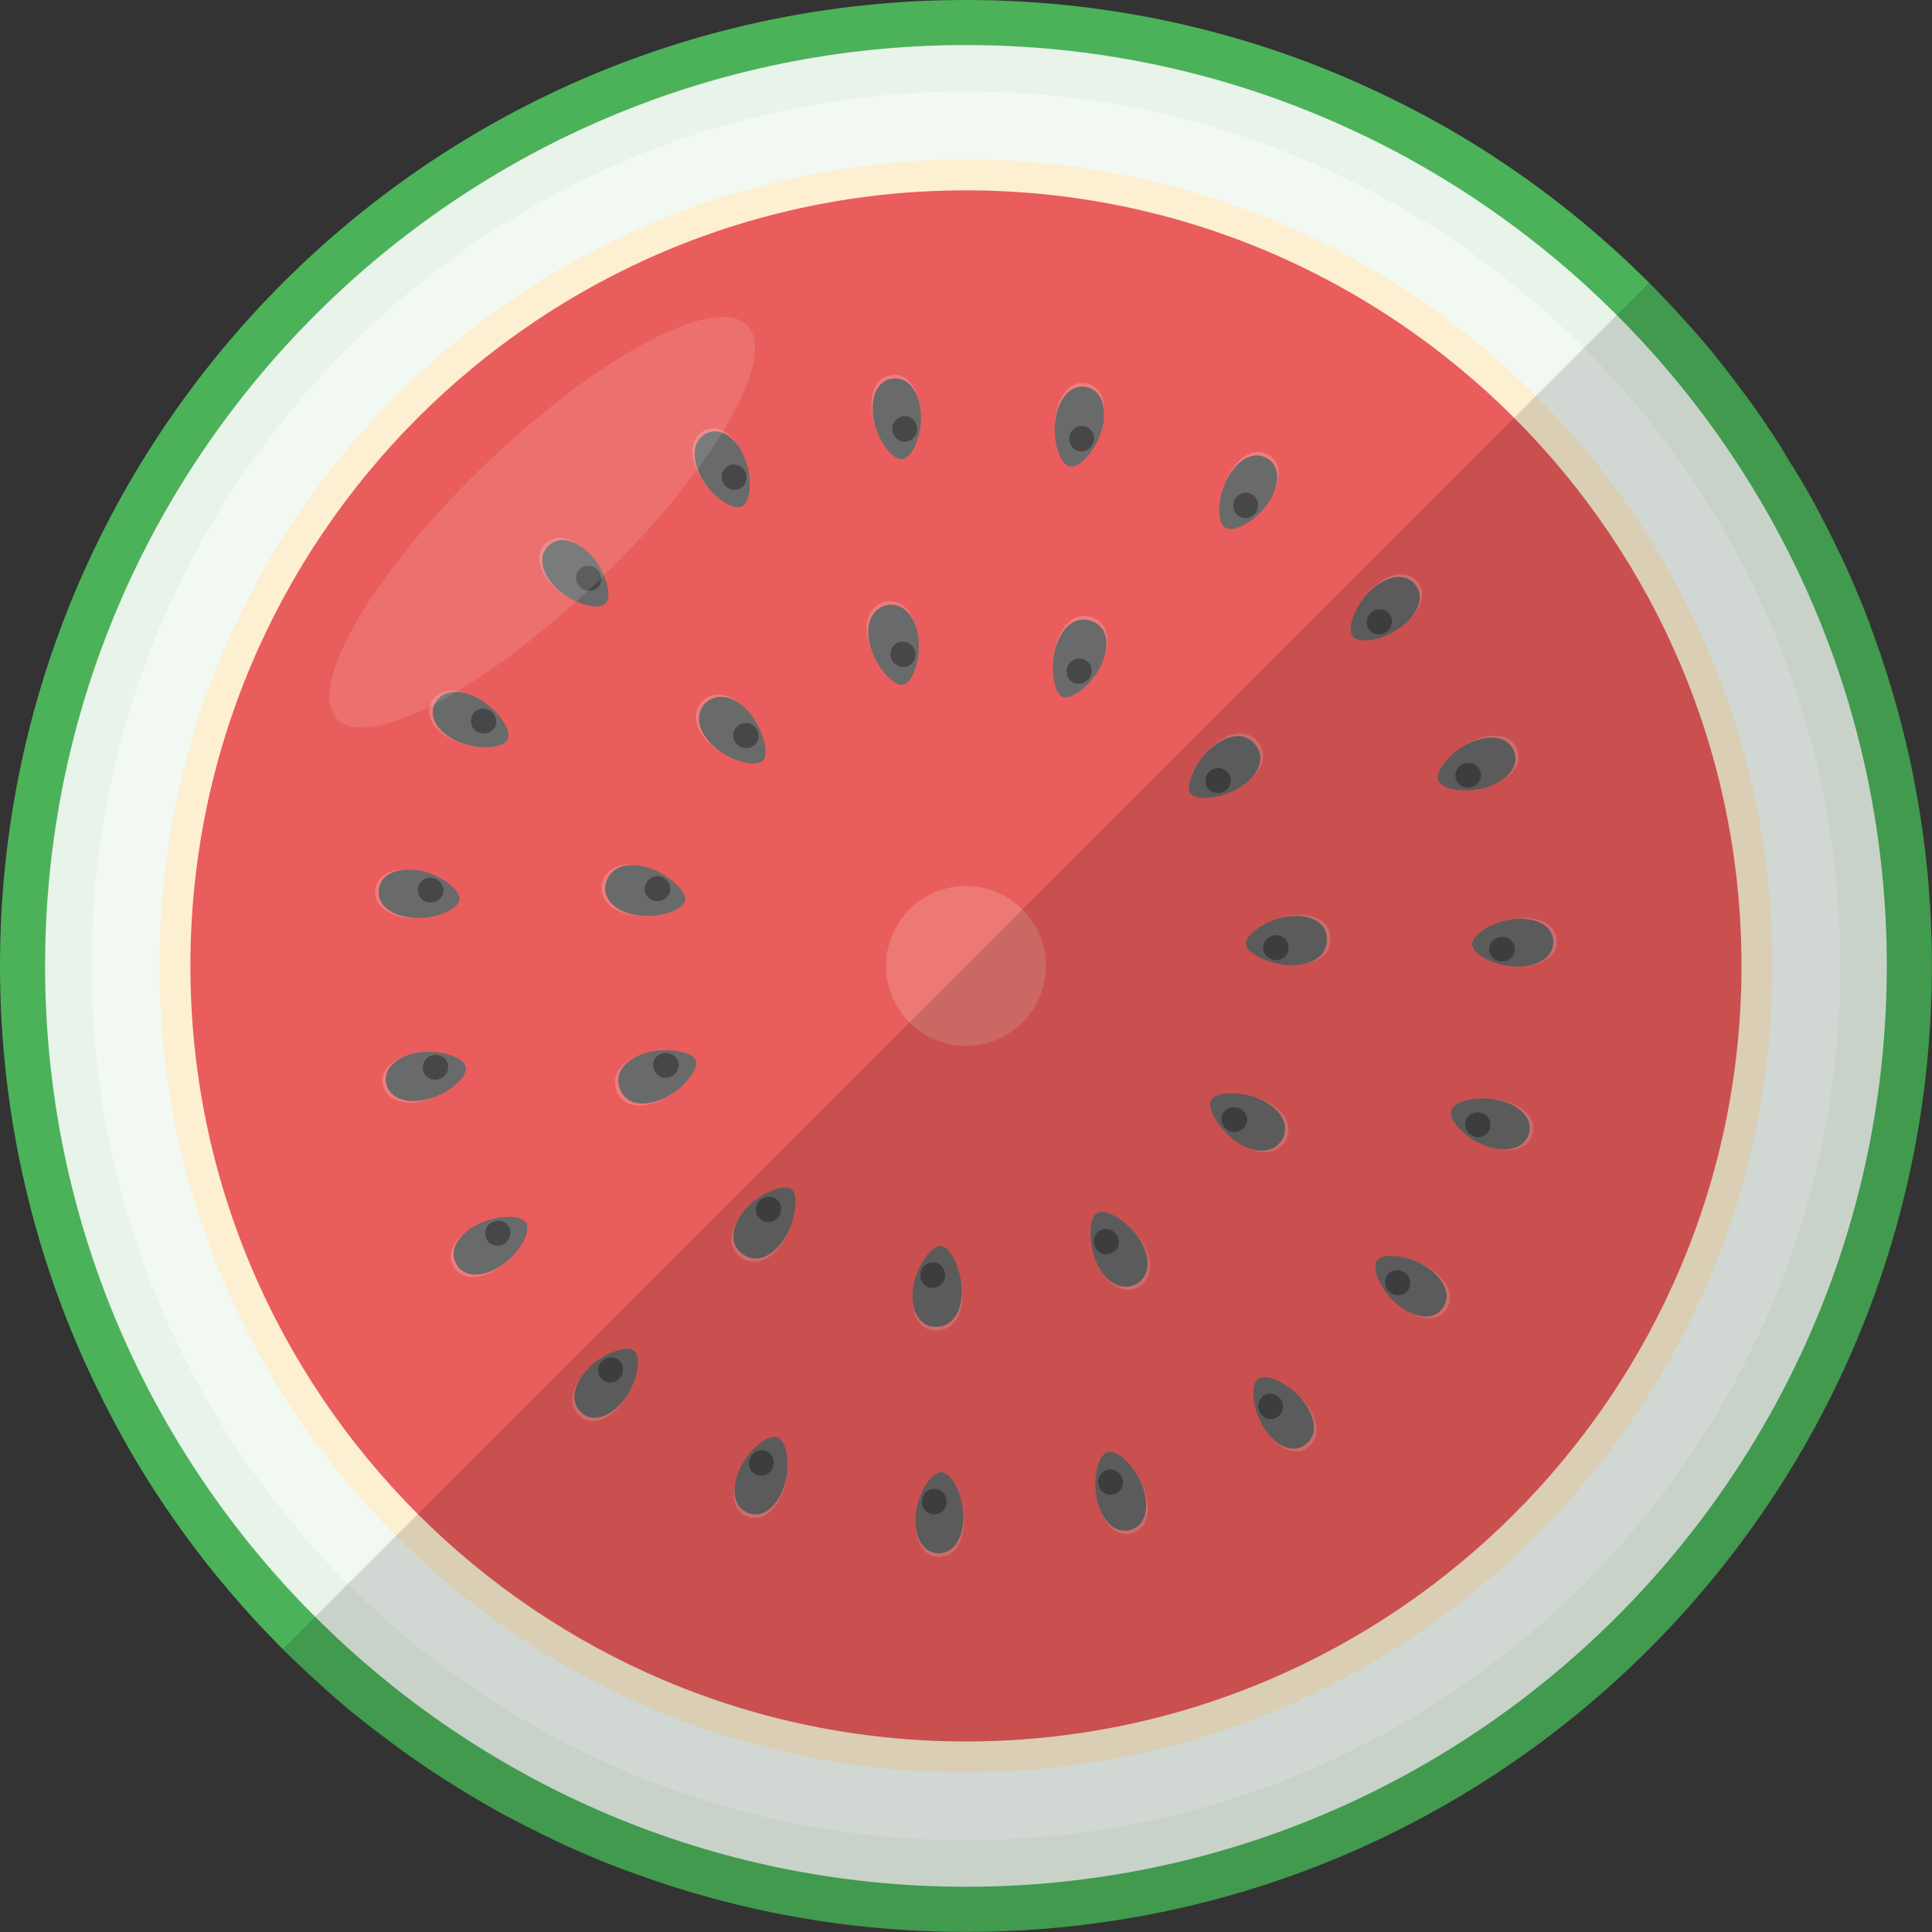 <?xml version="1.0" encoding="iso-8859-1"?>

<!DOCTYPE svg PUBLIC "-//W3C//DTD SVG 1.1//EN" "http://www.w3.org/Graphics/SVG/1.1/DTD/svg11.dtd">

<svg height="800px" width="800px" version="1.1" id="_x35_" xmlns="http://www.w3.org/2000/svg" xmlns:xlink="http://www.w3.org/1999/xlink" 
	 viewBox="0 0 512 512"  xml:space="preserve">
<rect x="0" y="0" width="512" height="512" fill="#333333" stroke="none"/>
<g>
	<path style="fill:#FBE5E8;" d="M360.599,211.271c0,0.222,0.017,0.44,0.017,0.661c0-0.353-0.007-0.704-0.007-1.058
		C360.609,211.008,360.599,211.138,360.599,211.271z"/>
	<g>
		<g>
			<path style="fill:#4BB25A;" d="M511.973,255.987c0,141.419-114.567,255.987-255.987,255.987c-30.93,0-60.553-5.465-88.022-15.543
				c-3.924-1.386-7.848-2.925-11.618-4.54c-3.847-1.615-7.617-3.308-11.31-5.156c-0.077,0-0.077,0-0.077,0
				c-3.77-1.845-7.387-3.693-11.003-5.617c-7.078-3.847-14.003-8.077-20.697-12.541c-0.154-0.154-0.308-0.231-0.385-0.308
				c-0.077,0-0.077,0-0.077,0c-3.385-2.309-6.771-4.692-10.002-7.155c-3.308-2.463-6.54-5.002-9.695-7.54
				c-3.155-2.617-6.232-5.31-9.233-8.079c-3.077-2.769-6.001-5.54-8.925-8.464c-11.695-11.695-22.313-24.544-31.547-38.317
				c-6.617-9.772-12.465-20.081-17.62-30.7C9.233,334.159,0,296.148,0,255.987C0,114.566,114.566,0,255.986,0
				c40.164,0,78.173,9.233,112.028,25.774c8.926,4.309,17.62,9.157,26.007,14.541c0.077,0,0.154,0.079,0.231,0.154
				c15.465,9.926,29.854,21.544,42.78,34.47c2.924,2.925,5.694,5.85,8.464,8.927c2.77,3.002,5.463,6.079,8.079,9.233
				c2.539,3.154,5.078,6.387,7.541,9.695c2.462,3.231,4.847,6.618,7.156,10.003c0,0,0,0,0,0.077
				c1.154,1.616,2.231,3.231,3.231,4.847c0.077,0.077,0.154,0.154,0.154,0.231c0.7,1.108,1.317,2.273,2.003,3.389
				c2.623,4.127,5.134,8.312,7.46,12.616c1.924,3.616,3.77,7.232,5.617,11.002c0,0,0,0,0,0.077c1.847,3.693,3.54,7.463,5.156,11.31
				c1.616,3.77,3.154,7.694,4.539,11.618C506.51,195.432,511.973,225.056,511.973,255.987z"/>
			<path style="fill:#4BB25A;" d="M255.986,499.688c-134.383,0-243.711-109.329-243.711-243.713
				c0-134.383,109.329-243.711,243.711-243.711s243.712,109.329,243.712,243.711C499.698,390.359,390.369,499.688,255.986,499.688z"
				/>
			<path style="fill:#E8F3E9;" d="M255.985,500.011c-134.562,0-244.035-109.475-244.035-244.037S121.423,11.939,255.985,11.939
				s244.037,109.473,244.037,244.035S390.547,500.011,255.985,500.011z"/>
			<path style="fill:#F2F9F3;" d="M255.984,487.709c-127.777,0-231.732-103.955-231.732-231.734S128.207,24.241,255.984,24.241
				c127.779,0,231.736,103.955,231.736,231.734S383.764,487.709,255.984,487.709z"/>
			<path style="fill:#FDEFD1;" d="M255.985,469.706c-117.85,0-213.73-95.88-213.73-213.732c0-117.85,95.88-213.73,213.73-213.73
				c117.852,0,213.732,95.88,213.732,213.73C469.717,373.826,373.837,469.706,255.985,469.706z"/>
			<path style="fill:#E95D5C;" d="M255.985,461.505c-113.329,0-205.529-92.201-205.529-205.531S142.656,50.445,255.985,50.445
				s205.531,92.2,205.531,205.529S369.314,461.505,255.985,461.505z"/>
			<g>
				<path style="fill:#E95D5C;" d="M255.451,401.555c-80.542,0-146.07-65.527-146.07-146.072c0-80.542,65.527-146.07,146.07-146.07
					c80.544,0,146.072,65.528,146.072,146.07C401.523,336.028,335.996,401.555,255.451,401.555z"/>
				<g>
					<g>
						<g>
							<path style="opacity:0.2;fill:#FFFFFF;" d="M249.599,391.002c-2.85-0.103-6.31,5.797-6.838,11.279
								c-0.501,5.429,1.542,10.133,5.916,10.334c4.377,0.116,6.809-4.273,6.774-9.751
								C255.394,397.384,252.452,391.071,249.599,391.002z"/>
							<path style="fill:#696A6A;" d="M249.496,390.173c-2.832-0.117-6.277,5.755-6.807,11.199
								c-0.504,5.396,1.524,10.06,5.87,10.275c4.35,0.115,6.772-4.245,6.743-9.688C255.25,396.514,252.332,390.24,249.496,390.173z"
								/>
							<path style="fill:#484747;" d="M250.885,398.061c-0.051,1.855-1.604,3.369-3.463,3.269c-1.857-0.142-3.24-1.766-3.088-3.628
								c0.152-1.862,1.699-3.263,3.456-3.127C249.549,394.67,250.938,396.182,250.885,398.061z"/>
						</g>
						<path style="opacity:0;fill:#FFFFFF;" d="M213.139,389.929c1.9,0.589,3.003,2.626,2.433,4.647
							c-0.564,1.999-2.685,3.193-4.708,2.565c-2.007-0.679-3.074-2.829-2.385-4.8C209.167,390.369,211.254,389.289,213.139,389.929z
							"/>
					</g>
					<g>
						<g>
							<path style="opacity:0.2;fill:#FFFFFF;" d="M205.943,381.755c-1.345-0.546-3.306,0.401-5.221,1.996
								c-1.908,1.597-3.813,3.948-4.929,6.45c-2.252,4.981-1.871,10.121,2.228,11.683c4.058,1.663,7.853-1.869,9.593-7.034
								C209.343,389.647,208.571,382.86,205.943,381.755z"/>
							<path style="fill:#696A6A;" d="M206.118,380.934c-2.656-0.985-7.827,3.438-10.095,8.381
								c-2.24,4.941-1.871,10.061,2.202,11.612c4.034,1.652,7.804-1.841,9.54-6.978C209.487,388.788,208.73,382.031,206.118,380.934
								z"/>
							<path style="fill:#484747;" d="M204.845,388.874c-0.657,1.748-2.595,2.611-4.327,1.927c-1.744-0.657-2.503-2.685-1.75-4.397
								c0.751-1.708,2.653-2.486,4.302-1.868C204.708,385.182,205.502,387.126,204.845,388.874z"/>
						</g>
						<path style="opacity:0;fill:#FFFFFF;" d="M171.823,368.848c1.624,1.153,1.973,3.481,0.783,5.196
							c-1.191,1.715-3.555,2.111-5.28,0.883c-1.712-1.246-1.98-3.682-0.699-5.308C167.929,367.964,170.212,367.677,171.823,368.848z
							"/>
					</g>
					<g>
						<g>
							<path style="opacity:0.2;fill:#FFFFFF;" d="M167.659,358.784c-1.097-0.953-3.225-0.733-5.586,0.19
								c-2.348,0.92-4.886,2.499-6.759,4.513c-1.863,2.005-3.137,4.23-3.514,6.331c-0.355,2.069,0.194,4.017,1.836,5.439
								c3.3,2.879,8.046,0.759,11.358-3.546c1.683-2.162,2.866-4.956,3.384-7.402C168.877,361.875,168.74,359.757,167.659,358.784z"
								/>
							<path style="fill:#696A6A;" d="M168.09,358.065c-1.091-0.947-3.207-0.73-5.555,0.186c-2.325,0.901-4.857,2.476-6.717,4.473
								c-1.855,1.993-3.117,4.195-3.501,6.291c-0.354,2.056,0.191,3.991,1.823,5.403c3.271,2.873,7.997,0.762,11.29-3.509
								c1.674-2.146,2.852-4.921,3.367-7.35C169.293,361.144,169.167,359.029,168.09,358.065z"/>
							<path style="fill:#484747;" d="M164.303,365.173c-1.189,1.441-3.295,1.62-4.702,0.4c-1.405-1.223-1.531-3.315-0.249-4.708
								c1.248-1.356,3.365-1.548,4.694-0.391C165.378,361.628,165.492,363.733,164.303,365.173z"/>
						</g>
						<path style="opacity:0;fill:#FFFFFF;" d="M139.535,335.523c1.155,1.622,0.729,3.943-0.951,5.184
							c-1.68,1.24-4.038,0.848-5.265-0.878c-1.259-1.704-0.698-4.117,1.034-5.24C136.123,333.44,138.347,333.923,139.535,335.523z"
							/>
					</g>
					<g>
						<g>
							<path style="opacity:0.2;fill:#FFFFFF;" d="M138.819,324.67c-1.411-2.477-8.4-2.05-13.206,0.472
								c-4.874,2.586-7.568,6.802-5.38,10.598c2.246,3.761,7.361,3.322,11.899,0.305
								C136.708,332.977,140.254,327.132,138.819,324.67z"/>
							<path style="fill:#696A6A;" d="M139.461,324.127c-1.408-2.458-8.343-2.048-13.122,0.453
								c-4.844,2.564-7.535,6.756-5.356,10.526c2.22,3.745,7.313,3.308,11.823,0.317
								C137.358,332.379,140.875,326.582,139.461,324.127z"/>
							<path style="fill:#484747;" d="M133.585,329.633c-1.612,0.993-3.639,0.47-4.573-1.142c-0.929-1.614-0.352-3.647,1.289-4.539
								c1.641-0.893,3.685-0.379,4.564,1.147C135.747,326.623,135.153,328.666,133.585,329.633z"/>
						</g>
						<path style="opacity:0;fill:#FFFFFF;" d="M119.781,293.568c0.545,1.915-0.63,3.974-2.622,4.601
							c-1.992,0.626-4.078-0.517-4.658-2.555c-0.587-2.035,0.6-4.099,2.651-4.608C117.154,290.509,119.228,291.656,119.781,293.568z
							"/>
					</g>
					<g>
						<g>
							<path style="opacity:0.2;fill:#FFFFFF;" d="M122.613,283.087c-0.527-2.799-7.178-4.695-12.603-3.872
								c-5.406,0.844-9.391,3.96-8.578,8.268c0.982,4.273,5.844,5.554,11.147,4.175
								C117.876,290.255,123.261,285.861,122.613,283.087z"/>
							<path style="fill:#696A6A;" d="M123.392,282.786c-0.509-2.785-7.13-4.674-12.518-3.862c-5.376,0.833-9.324,3.923-8.533,8.208
								c0.977,4.247,5.808,5.525,11.078,4.16C118.684,289.903,124.036,285.542,123.392,282.786z"/>
							<path style="fill:#484747;" d="M116.093,286.059c-1.799,0.403-3.699-0.721-3.991-2.562c-0.328-1.833,0.899-3.569,2.742-3.876
								c1.842-0.307,3.588,0.848,3.898,2.581C119.013,283.943,117.94,285.647,116.093,286.059z"/>
						</g>
						<path style="opacity:0;fill:#FFFFFF;" d="M114.753,247.458c-0.13,1.987-1.804,3.56-3.91,3.504
							c-2.069-0.054-3.777-1.817-3.64-3.93c0.16-2.112,1.978-3.677,4.058-3.496C113.341,243.716,114.906,245.472,114.753,247.458z"
							/>
					</g>
					<g>
						<g>
							<path style="opacity:0.2;fill:#FFFFFF;" d="M120.893,238.461c0.193-1.439-1.197-3.103-3.232-4.567
								c-2.016-1.454-4.765-2.718-7.465-3.18c-5.391-0.952-10.264,0.692-10.767,5.047c-0.611,4.342,3.75,7.144,9.186,7.556
								C114.082,243.709,120.469,241.282,120.893,238.461z"/>
							<path style="fill:#696A6A;" d="M121.731,238.428c0.195-1.43-1.197-3.087-3.204-4.541c-2.003-1.447-4.733-2.706-7.416-3.168
								c-5.349-0.95-10.206,0.677-10.704,5.006c-0.606,4.316,3.71,7.103,9.118,7.518
								C114.95,243.636,121.311,241.231,121.731,238.428z"/>
							<path style="fill:#484747;" d="M113.722,239.158c-1.857-0.204-3.171-1.868-2.936-3.716c0.208-1.852,1.969-3.091,3.822-2.784
								c1.833,0.304,3.073,1.957,2.88,3.708C117.266,238.113,115.578,239.362,113.722,239.158z"/>
						</g>
						<path style="opacity:0;fill:#FFFFFF;" d="M124.989,202.23c-0.73,1.852-2.91,2.758-4.865,2.026
							c-1.955-0.732-2.91-2.923-2.132-4.893c0.743-1.985,3.068-2.83,4.956-1.988C124.874,198.233,125.684,200.363,124.989,202.23z"
							/>
					</g>
					<g>
						<g>
							<path style="opacity:0.2;fill:#FFFFFF;" d="M133.698,195.721c1.312-2.53-2.846-8.159-7.585-10.822
								c-4.823-2.682-9.814-2.641-11.818,1.256c-1.924,3.937,1.219,7.986,6.223,10.149
								C125.581,198.471,132.423,198.269,133.698,195.721z"/>
							<path style="fill:#696A6A;" d="M134.503,195.964c1.304-2.514-2.826-8.114-7.524-10.761
								c-4.788-2.669-9.759-2.639-11.745,1.237c-1.926,3.906,1.205,7.938,6.172,10.092
								C126.437,198.691,133.222,198.49,134.503,195.964z"/>
							<path style="fill:#484747;" d="M126.69,194.034c-1.71-0.811-2.385-2.801-1.535-4.459c0.85-1.657,2.871-2.279,4.512-1.388
								c1.642,0.891,2.323,2.884,1.519,4.452C130.383,194.205,128.356,194.824,126.69,194.034z"/>
						</g>
						<path style="opacity:0;fill:#FFFFFF;" d="M149.413,162.796c-1.304,1.506-3.67,1.649-5.282,0.321
							c-1.612-1.327-1.796-3.701-0.409-5.301c1.37-1.615,3.771-1.727,5.316-0.291C150.552,158.934,150.7,161.276,149.413,162.796z"
							/>
					</g>
					<g>
						<g>
							<path style="opacity:0.2;fill:#FFFFFF;" d="M159.745,159.433c2.069-1.965-0.012-8.598-3.668-12.68
								c-3.672-4.066-8.436-5.669-11.601-2.643c-3.044,3.146-1.439,7.934,2.609,11.617
								C151.159,159.401,157.763,161.485,159.745,159.433z"/>
							<path style="fill:#696A6A;" d="M160.429,159.924c2.056-1.953-0.007-8.55-3.635-12.609c-3.645-4.043-8.375-5.639-11.521-2.632
								c-3.036,3.118-1.438,7.885,2.579,11.547C151.898,159.887,158.449,161.954,160.429,159.924z"/>
							<path style="fill:#484747;" d="M153.684,155.597c-1.339-1.304-1.397-3.468-0.029-4.733c1.348-1.285,3.468-1.214,4.734,0.159
								c1.266,1.373,1.26,3.473-0.016,4.688C157.077,156.906,155.021,156.899,153.684,155.597z"/>
						</g>
						<path style="opacity:0;fill:#FFFFFF;" d="M185.258,133.346c-1.724,0.996-4.021,0.349-5.104-1.404
							c-1.112-1.8-0.509-4.087,1.325-5.146c1.836-1.055,4.123-0.424,5.115,1.422C187.579,130.051,186.985,132.354,185.258,133.346z"
							/>
					</g>
					<g>
						<g>
							<path style="opacity:0.2;fill:#FFFFFF;" d="M196.122,133.508c2.569-1.23,2.775-8.115,0.633-13.175
								c-2.151-5.022-6.169-8.14-10.129-6.262c-3.902,1.995-3.945,7.017-1.299,11.814
								C187.994,130.672,193.588,134.812,196.122,133.508z"/>
							<path style="fill:#696A6A;" d="M196.607,134.187c2.56-1.21,2.767-8.063,0.645-13.09c-2.133-4.995-6.118-8.085-10.059-6.233
								c-3.878,1.984-3.925,6.974-1.301,11.744C188.536,131.368,194.089,135.485,196.607,134.187z"/>
							<path style="fill:#484747;" d="M191.627,127.92c-0.836-1.646-0.209-3.751,1.492-4.51c1.697-0.768,3.684-0.006,4.437,1.703
								c0.754,1.71,0.064,3.685-1.54,4.41C194.407,130.238,192.482,129.605,191.627,127.92z"/>
						</g>
						<path style="opacity:0;fill:#FFFFFF;" d="M228.694,117.122c-1.968,0.31-3.895-0.898-4.358-2.957
							c-0.454-2.015,0.832-4.133,2.925-4.468c2.085-0.374,4.045,0.995,4.378,3.057C231.971,114.815,230.653,116.772,228.694,117.122
							z"/>
					</g>
					<g>
						<g>
							<path style="opacity:0.2;fill:#FFFFFF;" d="M238.912,120.864c2.819-0.431,5.275-6.765,4.902-12.256
								c-0.39-5.414-3.181-9.832-7.523-9.217c-2.156,0.279-3.691,1.581-4.533,3.52c-0.842,1.973-1.005,4.522-0.554,7.224
								c0.452,2.705,1.705,5.446,3.152,7.476C235.817,119.686,237.471,121.048,238.912,120.864z"/>
							<path style="fill:#696A6A;" d="M239.149,121.666c2.802-0.43,5.251-6.708,4.884-12.171c-0.209-2.714-0.973-5.128-2.254-6.819
								c-1.278-1.716-3.073-2.646-5.214-2.348c-2.143,0.274-3.668,1.578-4.509,3.491c-0.839,1.96-1.003,4.494-0.558,7.179
								c0.448,2.691,1.687,5.404,3.126,7.436C236.075,120.497,237.717,121.85,239.149,121.666z"/>
							<path style="fill:#484747;" d="M236.487,114.09c-0.255-1.851,1.037-3.542,2.885-3.777c1.845-0.26,3.484,1.22,3.636,3.055
								c0.157,1.888-1.152,3.42-2.896,3.669C238.365,117.261,236.742,115.941,236.487,114.09z"/>
						</g>
						<path style="opacity:0;fill:#FFFFFF;" d="M275.068,115.937c-1.975-0.251-3.392-2.139-3.166-4.215
							c0.226-2.076,2.113-3.542,4.214-3.274c2.107,0.231,3.503,2.261,3.152,4.306C278.913,114.825,277.049,116.15,275.068,115.937z"
							/>
					</g>
					<g>
						<g>
							<path style="opacity:0.2;fill:#FFFFFF;" d="M283.529,122.756c2.774,0.646,7.19-4.734,8.612-10.026
								c1.398-5.297,0.133-10.156-4.14-11.14c-4.297-0.865-7.437,3.153-8.297,8.545
								C278.858,115.568,280.741,122.178,283.529,122.756z"/>
							<path style="fill:#696A6A;" d="M283.492,123.596c2.756,0.643,7.152-4.704,8.569-9.956c1.396-5.266,0.142-10.09-4.105-11.069
								c-4.267-0.874-7.394,3.128-8.254,8.481C278.857,116.452,280.724,123.008,283.492,123.596z"/>
							<path style="fill:#484747;" d="M283.429,115.562c0.362-1.854,2.131-3.034,3.942-2.597c1.815,0.42,2.915,2.229,2.457,4.039
								c-0.458,1.811-2.22,2.959-3.935,2.561C284.182,119.151,283.075,117.375,283.429,115.562z"/>
						</g>
						<path style="opacity:0;fill:#FFFFFF;" d="M319.283,129.889c-1.77-0.911-2.483-3.18-1.602-5.044
							c0.904-1.912,3.156-2.66,5.039-1.692c1.885,0.967,2.597,3.235,1.591,5.065C323.307,130.049,321.055,130.798,319.283,129.889z"
							/>
					</g>
					<g>
						<g>
							<path style="opacity:0.2;fill:#FFFFFF;" d="M325.059,139.093c2.437,1.478,8.32-2.088,11.397-6.643
								c3.039-4.537,3.472-9.613-0.262-11.903c-3.796-2.189-8.028,0.502-10.616,5.339
								C323.018,130.723,322.586,137.676,325.059,139.093z"/>
							<path style="fill:#696A6A;" d="M324.753,139.87c2.415,1.481,8.271-2.067,11.332-6.587c3.026-4.508,3.454-9.54-0.249-11.828
								c-3.772-2.176-7.983,0.499-10.556,5.296C322.727,131.559,322.295,138.461,324.753,139.87z"/>
							<path style="fill:#484747;" d="M327.301,132.279c0.927-1.599,3.028-2.21,4.597-1.206c1.568,1.006,2.009,3.089,0.986,4.651
								c-1.023,1.563-3.055,2.059-4.537,1.106C326.865,135.88,326.354,133.912,327.301,132.279z"/>
						</g>
						<path style="opacity:0;fill:#FFFFFF;" d="M356.586,157.467c-1.351-1.465-1.354-3.78,0.098-5.275
							c1.458-1.501,3.892-1.543,5.331,0.012c1.461,1.532,1.395,3.916-0.147,5.324C360.326,158.935,357.96,158.909,356.586,157.467z"
							/>
					</g>
					<g>
						<g>
							<path style="opacity:0.2;fill:#FFFFFF;" d="M359.072,168.058c1.881,2.145,8.539,0.715,12.935-2.617
								c4.325-3.304,6.427-8.014,3.587-11.347c-2.855-3.321-7.742-2.126-11.773,1.634
								C359.865,159.452,357.207,165.9,359.072,168.058z"/>
							<path style="fill:#696A6A;" d="M358.53,168.696c1.859,2.141,8.487,0.719,12.855-2.585c4.303-3.28,6.386-7.951,3.575-11.273
								c-2.842-3.297-7.69-2.124-11.7,1.609C359.328,160.142,356.672,166.555,358.53,168.696z"/>
							<path style="fill:#484747;" d="M363.398,162.325c1.408-1.227,3.54-1.082,4.757,0.328c1.152,1.465,0.891,3.584-0.581,4.733
								c-1.472,1.149-3.549,0.958-4.637-0.428C361.785,165.626,361.989,163.553,363.398,162.325z"/>
						</g>
						<path style="opacity:0;fill:#FFFFFF;" d="M383.003,195.6c-0.795-1.826-0.107-3.99,1.779-4.95
							c1.835-0.935,4.211-0.216,5.06,1.725c0.874,1.929,0.029,4.168-1.886,5.001C386.042,198.209,383.823,197.414,383.003,195.6z"/>
					</g>
					<g>
						<g>
							<path style="opacity:0.2;fill:#FFFFFF;" d="M381.901,206.428c1.112,2.625,7.856,3.437,13.087,1.719
								c5.15-1.713,8.739-5.512,7.071-9.569c-1.566-4.097-6.662-4.515-11.672-2.271c-2.506,1.106-4.862,3.002-6.461,4.902
								C382.281,203.137,381.366,205.078,381.901,206.428z"/>
							<path style="fill:#696A6A;" d="M381.181,206.855c1.107,2.608,7.795,3.428,13.001,1.724c2.578-0.873,4.728-2.209,6.049-3.868
								c1.344-1.663,1.805-3.633,0.987-5.635c-0.798-2.008-2.427-3.169-4.504-3.504c-2.105-0.328-4.599,0.139-7.091,1.234
								c-2.493,1.098-4.829,2.976-6.427,4.866C381.556,203.588,380.65,205.514,381.181,206.855z"/>
							<path style="fill:#484747;" d="M387.865,202.404c1.73-0.704,3.687,0.129,4.372,1.861c0.702,1.726-0.319,3.677-2.062,4.278
								c-1.789,0.617-3.603-0.268-4.27-1.899C385.256,205.007,386.135,203.108,387.865,202.404z"/>
						</g>
						<path style="opacity:0;fill:#FFFFFF;" d="M395.558,240.239c-0.253-1.975,1.22-3.809,3.288-4.097
							c2.068-0.287,3.962,1.183,4.229,3.284c0.252,2.102-1.37,3.951-3.432,4.111C397.542,243.701,395.796,242.215,395.558,240.239z"
							/>
					</g>
					<g>
						<g>
							<path style="opacity:0.2;fill:#FFFFFF;" d="M390.982,250.117c0.058,2.853,6.41,5.817,11.836,5.894
								c5.52,0.054,9.889-2.363,9.78-6.739c-0.146-4.375-4.89-6.434-10.308-5.953C396.794,243.829,390.931,247.264,390.982,250.117z
								"/>
							<path style="fill:#696A6A;" d="M390.159,250.288c0.063,2.836,6.363,5.788,11.753,5.87c5.483,0.059,9.84-2.338,9.725-6.688
								c-0.13-4.349-4.855-6.399-10.235-5.927C395.938,244.044,390.124,247.451,390.159,250.288z"/>
							<path style="fill:#484747;" d="M397.962,248.257c1.865-0.101,3.416,1.326,3.463,3.189c0.047,1.862-1.429,3.372-3.297,3.373
								c-1.868,0.001-3.42-1.427-3.465-3.189C394.619,249.869,396.097,248.359,397.962,248.257z"/>
						</g>
						<path style="opacity:0;fill:#FFFFFF;" d="M392.902,286.551c0.468-1.935,2.456-3.193,4.483-2.8
							c2.073,0.402,3.389,2.406,2.892,4.466c-0.477,2.064-2.504,3.313-4.526,2.791C393.73,290.486,392.453,288.49,392.902,286.551z"
							/>
					</g>
					<g>
						<g>
							<path style="opacity:0.2;fill:#FFFFFF;" d="M385.4,294.413c-0.778,2.74,4.062,7.54,9.249,9.408
								c5.13,1.825,10.217,1.013,11.47-3.189c1.203-4.217-2.436-7.651-7.793-8.972C393.051,290.385,386.168,291.671,385.4,294.413z"
								/>
							<path style="fill:#696A6A;" d="M384.57,294.308c-0.787,2.719,4.03,7.498,9.179,9.359c5.098,1.819,10.141,1.013,11.401-3.158
								c1.19-4.192-2.409-7.605-7.733-8.924C392.173,290.311,385.331,291.582,384.57,294.308z"/>
							<path style="fill:#484747;" d="M392.562,294.908c1.793,0.508,2.851,2.378,2.321,4.163c-0.598,1.764-2.515,2.703-4.282,2.095
								c-1.767-0.607-2.741-2.451-2.174-4.118C388.927,295.361,390.76,294.397,392.562,294.908z"/>
						</g>
						<path style="opacity:0;fill:#FFFFFF;" d="M375.346,329.469c1.089-1.667,3.289-2.262,5.119-1.203
							c1.786,1.032,2.465,3.41,1.31,5.185c-1.143,1.783-3.482,2.293-5.224,1.14C374.81,333.438,374.27,331.144,375.346,329.469z"/>
					</g>
					<g>
						<g>
							<path style="opacity:0.2;fill:#FFFFFF;" d="M365.662,334.445c-1.6,2.364,1.398,8.465,5.692,11.911
								c4.246,3.381,9.382,4.317,11.875,0.713c2.579-3.542,0.15-8.045-4.457-11.023c-2.293-1.5-5.166-2.443-7.632-2.75
								C368.632,332.971,366.501,333.26,365.662,334.445z"/>
							<path style="fill:#696A6A;" d="M364.91,334.075c-1.588,2.351,1.374,8.409,5.642,11.842c2.138,1.685,4.43,2.758,6.539,2.96
								c2.125,0.22,4.029-0.466,5.26-2.241c2.563-3.52,0.165-7.991-4.415-10.959c-2.277-1.493-5.129-2.432-7.58-2.739
								C367.856,332.607,365.747,332.898,364.91,334.075z"/>
							<path style="fill:#484747;" d="M372.286,337.253c1.533,1.067,1.901,3.163,0.821,4.68c-1.067,1.527-3.256,1.738-4.711,0.604
								c-1.492-1.162-1.743-3.17-0.736-4.616C368.681,336.484,370.753,336.186,372.286,337.253z"/>
						</g>
						<path style="opacity:0;fill:#FFFFFF;" d="M344.8,364.399c1.524-1.282,3.844-1.082,5.222,0.497
							c1.369,1.567,1.2,3.983-0.421,5.345c-1.664,1.309-4.049,1.031-5.325-0.622C343,367.967,343.234,365.629,344.8,364.399z"/>
					</g>
					<g>
						<g>
							<path style="opacity:0.2;fill:#FFFFFF;" d="M334.017,365.976c-2.292,1.701-1.381,8.495,1.552,13.113
								c2.949,4.599,7.47,7.082,11.009,4.498c3.602-2.496,2.71-7.598-0.669-11.875C342.491,367.424,336.377,364.371,334.017,365.976
								z"/>
							<path style="fill:#696A6A;" d="M333.424,365.382c-2.276,1.693-1.386,8.436,1.527,13.032c2.923,4.567,7.419,7.048,10.936,4.48
								c3.579-2.481,2.706-7.543-0.651-11.8C341.849,366.835,335.769,363.786,333.424,365.382z"/>
							<path style="fill:#484747;" d="M339.389,370.776c1.108,1.504,0.775,3.599-0.742,4.679c-1.501,1.104-3.618,0.632-4.642-0.929
								c-1.025-1.563-0.639-3.577,0.779-4.624C336.219,368.879,338.281,369.272,339.389,370.776z"/>
						</g>
						<path style="opacity:0;fill:#FFFFFF;" d="M304.61,387.566c1.851-0.733,3.992,0.242,4.782,2.175
							c0.79,1.933-0.166,4.132-2.137,4.909c-1.977,0.759-4.167-0.349-4.831-2.31C301.748,390.346,302.753,388.28,304.61,387.566z"/>
					</g>
					<g>
						<g>
							<path style="opacity:0.2;fill:#FFFFFF;" d="M293.913,385.565c-2.736,0.792-4.057,7.627-2.8,12.912
								c1.301,5.357,4.733,9.054,8.944,7.829c4.217-1.202,5.033-6.33,3.231-11.455c-0.894-2.59-2.591-5.106-4.358-6.875
								C297.161,386.222,295.318,385.195,293.913,385.565z"/>
							<path style="fill:#696A6A;" d="M293.546,384.809c-2.717,0.794-4.041,7.573-2.797,12.826c1.286,5.323,4.697,9.012,8.88,7.789
								c4.196-1.18,5.008-6.287,3.224-11.378c-0.886-2.574-2.57-5.075-4.323-6.833C296.776,385.476,294.942,384.441,293.546,384.809
								z"/>
							<path style="fill:#484747;" d="M297.434,391.866c0.558,1.783-0.442,3.642-2.234,4.152c-1.792,0.51-3.617-0.545-4.077-2.355
								c-0.46-1.81,0.54-3.671,2.233-4.153C295.05,389.028,296.876,390.084,297.434,391.866z"/>
						</g>
						<path style="opacity:0;fill:#FFFFFF;" d="M259.074,396.335c1.992-0.051,3.7,1.601,3.816,3.686
							c0.116,2.085-1.506,3.82-3.623,3.874c-2.117,0.054-3.825-1.597-3.815-3.685C255.461,398.121,257.083,396.385,259.074,396.335z
							"/>
					</g>
				</g>
			</g>
			<g>
				<path style="fill:#E95D5C;" d="M255.067,341.724c-47.758,0-86.611-38.854-86.611-86.613c0-47.758,38.854-86.611,86.611-86.611
					c47.76,0,86.613,38.854,86.613,86.611C341.68,302.871,302.827,341.724,255.067,341.724z"/>
				<g>
					<g>
						<g>
							<path style="opacity:0.2;fill:#FFFFFF;" d="M249.396,331.024c-0.705-0.034-1.443,0.323-2.185,0.959
								c-0.733,0.57-1.469,1.409-2.162,2.437c-1.379,2.055-2.603,4.83-3.013,7.538c-0.408,2.709-0.181,5.254,0.78,7.215
								c0.479,0.98,1.137,1.813,1.97,2.443c0.833,0.619,1.85,0.904,3.012,0.981c4.724,0.248,7.329-4.087,7.27-9.564
								c-0.005-2.74-0.805-5.709-1.865-8.011C252.13,332.72,250.802,331.09,249.396,331.024z"/>
							<path style="fill:#696A6A;" d="M249.324,330.193c-0.698-0.038-1.43,0.333-2.163,0.944c-0.726,0.557-1.457,1.397-2.144,2.417
								c-1.369,2.042-2.588,4.799-3,7.489c-0.41,2.691-0.191,5.218,0.757,7.166c0.939,1.952,2.611,3.362,4.925,3.416
								c4.677,0.246,7.265-4.06,7.215-9.502c0-2.722-0.787-5.673-1.831-7.959C252.025,331.877,250.715,330.258,249.324,330.193z"/>
							<path style="fill:#484747;" d="M250.473,338.11c-0.089,1.866-1.71,3.3-3.62,3.203c-1.904-0.162-3.214-1.988-2.954-3.809
								c0.266-1.878,1.861-3.071,3.591-2.926C249.226,334.659,250.562,336.244,250.473,338.11z"/>
						</g>
						<path style="opacity:0;fill:#FFFFFF;" d="M214.165,325.467c0.854,0.516,1.409,1.368,1.659,2.299
							c0.271,0.888,0.209,1.906-0.276,2.831c-0.485,0.924-1.31,1.575-2.273,1.869c-0.938,0.252-1.986,0.095-2.922-0.468
							c-1.88-1.142-2.473-3.486-1.328-5.232C210.171,325.02,212.473,324.436,214.165,325.467z"/>
					</g>
					<g>
						<g>
							<path style="opacity:0.2;fill:#FFFFFF;" d="M209.3,315.884c-1.11-0.864-3.267-0.411-5.534,0.541
								c-2.263,0.967-4.788,2.628-6.6,4.684c-3.64,4.054-4.756,9.281-0.903,12.037c1.874,1.392,3.969,1.6,5.955,0.787
								c2.028-0.86,3.886-2.632,5.368-4.936c1.483-2.31,2.376-5.173,2.695-7.623C210.642,318.84,210.427,316.726,209.3,315.884z"/>
							<path style="fill:#696A6A;" d="M209.692,315.144c-1.093-0.859-3.249-0.39-5.482,0.534c-2.247,0.962-4.758,2.611-6.562,4.65
								c-3.616,4.011-4.757,9.219-0.94,11.946c1.852,1.384,3.941,1.571,5.897,0.787c2.014-0.855,3.862-2.616,5.339-4.902
								c1.482-2.297,2.364-5.12,2.704-7.574C211.013,318.072,210.807,315.977,209.692,315.144z"/>
							<path style="fill:#484747;" d="M206.345,322.447c-1.086,1.52-3.208,1.823-4.74,0.677c-1.57-1.1-1.693-3.327-0.47-4.739
								c1.223-1.413,3.223-1.567,4.656-0.575C207.186,318.849,207.432,320.927,206.345,322.447z"/>
						</g>
						<path style="opacity:0;fill:#FFFFFF;" d="M182.592,292.169c0.793,1.819,0.25,3.996-1.57,5.054
							c-1.791,1.042-4.263,0.414-5.157-1.6c-0.957-1.981-0.186-4.281,1.719-5.135C179.49,289.632,181.735,290.384,182.592,292.169z"
							/>
					</g>
					<g>
						<g>
							<path style="opacity:0.2;fill:#FFFFFF;" d="M183.67,281.476c-0.482-1.319-2.447-2.13-4.979-2.515
								c-2.432-0.402-5.433-0.374-8.072,0.379c-2.634,0.754-4.868,2.021-6.278,3.717c-1.355,1.669-1.753,3.736-0.957,5.935
								c1.539,4.489,6.847,4.931,11.786,2.601c2.488-1.146,4.803-3.087,6.376-4.974C183.138,284.711,184.173,282.786,183.67,281.476
								z"/>
							<path style="fill:#696A6A;" d="M184.399,281.063c-0.475-1.305-2.433-2.105-4.939-2.489c-2.398-0.405-5.393-0.374-8.012,0.368
								c-2.618,0.744-4.84,1.997-6.244,3.675c-1.377,1.66-1.754,3.699-0.973,5.878c0.825,2.162,2.394,3.485,4.565,3.836
								c2.152,0.367,4.653-0.12,7.128-1.253c2.475-1.134,4.777-3.055,6.343-4.922C183.879,284.258,184.891,282.362,184.399,281.063z
								"/>
							<path style="fill:#484747;" d="M177.631,285.416c-1.734,0.695-3.674-0.197-4.332-1.992c-0.682-1.789,0.284-3.688,2.118-4.23
								c1.749-0.516,3.648,0.389,4.272,2.011C180.29,282.834,179.365,284.72,177.631,285.416z"/>
						</g>
						<path style="opacity:0;fill:#FFFFFF;" d="M173.99,247.105c-0.094,1.98-1.867,3.506-3.953,3.411
							c-2.086-0.095-3.687-1.953-3.573-4.149c0.262-2.182,2.254-3.687,4.303-3.375C172.847,243.306,174.229,245.141,173.99,247.105z
							"/>
					</g>
					<g>
						<g>
							<path style="opacity:0.2;fill:#FFFFFF;" d="M180.693,238.693c0.358-1.358-0.805-3.091-2.689-4.775
								c-1.887-1.672-4.492-3.292-7.113-4.086c-5.227-1.636-10.156-0.391-11.323,4.202c-0.322,1.124-0.213,2.207,0.154,3.186
								c0.355,0.977,0.956,1.846,1.75,2.584c1.589,1.48,3.954,2.426,6.666,2.812c2.713,0.383,5.733,0.007,8.112-0.723
								C178.68,241.16,180.26,240.036,180.693,238.693z"/>
							<path style="fill:#696A6A;" d="M181.535,238.743c0.354-1.343-0.802-3.061-2.674-4.734c-1.875-1.661-4.463-3.272-7.067-4.066
								c-5.191-1.635-10.082-0.415-11.24,4.133c-0.14,0.56-0.213,1.103-0.201,1.627c0.049,0.532,0.164,1.042,0.341,1.526
								c0.353,0.968,0.95,1.83,1.739,2.563c1.579,1.47,3.929,2.411,6.623,2.799c2.695,0.386,5.695,0.02,8.057-0.697
								C179.51,241.173,181.108,240.071,181.535,238.743z"/>
							<path style="fill:#484747;" d="M173.471,238.734c-1.885-0.364-2.973-2.15-2.497-4.003c0.478-1.852,2.318-2.928,4.111-2.402
								c1.792,0.526,2.898,2.316,2.463,3.996C177.113,238.005,175.255,239.077,173.471,238.734z"/>
						</g>
						<path style="opacity:0;fill:#FFFFFF;" d="M191.252,204.604c-1.184,1.589-3.528,1.892-5.229,0.681
							c-1.701-1.211-2.014-3.621-0.695-5.381c1.259-1.809,3.853-1.905,5.385-0.553C192.314,200.762,192.375,202.965,191.252,204.604
							z"/>
					</g>
					<g>
						<g>
							<path style="opacity:0.2;fill:#FFFFFF;" d="M201.384,201.094c1.048-0.941,1.02-3.017,0.354-5.444
								c-0.675-2.418-1.988-5.181-3.767-7.265c-3.519-4.198-8.352-5.83-11.836-2.634c-3.235,3.445-1.596,8.325,2.573,11.861
								c2.072,1.791,4.824,3.118,7.233,3.803C198.365,202.099,200.408,202.108,201.384,201.094z"/>
							<path style="fill:#696A6A;" d="M202.066,201.592c1.037-0.93,1.006-2.991,0.344-5.402c-0.672-2.403-1.975-5.149-3.739-7.223
								c-3.489-4.177-8.278-5.81-11.73-2.646c-3.224,3.391-1.58,8.252,2.551,11.769c2.056,1.783,4.784,3.108,7.172,3.795
								C199.072,202.575,201.081,202.574,202.066,201.592z"/>
							<path style="fill:#484747;" d="M195.341,197.278c-1.353-1.292-1.435-3.515,0.021-4.76c1.415-1.286,3.556-1.186,4.781,0.224
								c1.225,1.41,1.178,3.503-0.111,4.67C198.701,198.537,196.689,198.566,195.341,197.278z"/>
						</g>
						<path style="opacity:0;fill:#FFFFFF;" d="M228.698,178.096c-1.858,0.684-3.999-0.337-4.781-2.273
							c-0.781-1.937,0.259-4.123,2.325-4.879c1.03-0.364,2.08-0.338,2.96,0.123c0.887,0.477,1.568,1.277,1.861,2.279
							c0.294,1.002,0.154,2.013-0.285,2.831C230.341,177.012,229.638,177.762,228.698,178.096z"/>
					</g>
					<g>
						<g>
							<path style="opacity:0.2;fill:#FFFFFF;" d="M239.105,180.617c1.361-0.344,2.484-1.98,3.233-4.396
								c0.743-2.382,1.138-5.405,0.772-8.12c-0.676-5.403-3.885-9.528-8.532-8.638c-4.594,1.163-5.866,6.098-4.263,11.335
								c0.778,2.627,2.38,5.237,4.038,7.127C236.024,179.813,237.747,180.976,239.105,180.617z"/>
							<path style="fill:#696A6A;" d="M239.406,181.392c1.353-0.311,2.46-1.957,3.205-4.351c0.738-2.367,1.132-5.371,0.773-8.069
								c-0.664-5.376-3.83-9.456-8.438-8.606c-4.548,1.152-5.811,6.053-4.228,11.26c0.768,2.611,2.352,5.207,3.991,7.087
								C236.361,180.59,238.063,181.748,239.406,181.392z"/>
							<path style="fill:#484747;" d="M236.089,174.148c-0.43-1.77,0.685-3.777,2.58-4.049c1.891-0.289,3.639,0.975,3.906,2.824
								c0.266,1.849-0.909,3.561-2.627,3.819C238.225,176.98,236.538,176.01,236.089,174.148z"/>
						</g>
						<path style="opacity:0;fill:#FFFFFF;" d="M274.507,176.074c-1.915-0.501-3.151-2.572-2.771-4.568
							c0.402-2.106,2.447-3.328,4.577-2.775c2.131,0.549,3.367,2.617,2.761,4.615C278.469,175.345,276.423,176.57,274.507,176.074z"
							/>
					</g>
					<g>
						<g>
							<path style="opacity:0.2;fill:#FFFFFF;" d="M281.874,183.876c1.304,0.518,3.263-0.57,5.146-2.067
								c1.9-1.569,3.858-3.875,5.019-6.356c2.342-4.882,1.969-10.283-2.523-11.814c-2.195-0.808-4.278-0.381-5.943,0.924
								c-1.689,1.35-2.983,3.62-3.75,6.237c-0.776,2.656-0.8,5.579-0.442,8.108C279.752,181.435,280.555,183.394,281.874,183.876z"
								/>
							<path style="fill:#696A6A;" d="M281.707,184.695c1.295,0.5,3.226-0.555,5.098-2.046c1.887-1.558,3.834-3.849,4.992-6.313
								c1.156-2.464,1.665-4.955,1.315-7.101c-0.32-2.197-1.598-3.846-3.775-4.635c-2.173-0.8-4.238-0.374-5.892,0.922
								c-1.668,1.313-2.962,3.59-3.726,6.181c-0.778,2.645-0.803,5.524-0.465,8.064
								C279.613,182.275,280.401,184.219,281.707,184.695z"/>
							<path style="fill:#484747;" d="M282.857,176.754c0.613-1.764,2.566-2.661,4.362-2.003c1.823,0.595,2.54,2.765,1.776,4.434
								c-0.789,1.729-2.636,2.373-4.296,1.844C283.067,180.435,282.243,178.518,282.857,176.754z"/>
						</g>
						<path style="opacity:0;fill:#FFFFFF;" d="M314.135,199.154c-1.285-1.515-1.335-3.795,0.098-5.302
							c1.445-1.519,3.955-1.572,5.39,0.1c1.48,1.626,1.39,4.046-0.198,5.401C317.837,200.709,315.466,200.622,314.135,199.154z"/>
					</g>
					<g>
						<g>
							<path style="opacity:0.2;fill:#FFFFFF;" d="M316.122,209.722c0.828,1.136,2.996,1.327,5.473,1.021
								c2.439-0.294,5.326-1.182,7.64-2.648c2.313-1.468,4.094-3.313,4.961-5.332c0.904-2.035,0.64-4.083-0.732-5.971
								c-1.414-1.858-3.338-2.666-5.505-2.414c-2.185,0.257-4.463,1.438-6.53,3.235c-2.066,1.799-3.739,4.311-4.715,6.562
								C315.676,206.497,315.275,208.599,316.122,209.722z"/>
							<path style="fill:#696A6A;" d="M315.539,210.323c0.814,1.128,2.985,1.301,5.421,1.014c2.423-0.293,5.293-1.173,7.594-2.626
								c4.61-2.85,7.129-7.511,4.239-11.204c-1.395-1.844-3.319-2.63-5.449-2.398c-2.171,0.256-4.435,1.428-6.493,3.21
								c-2.057,1.785-3.721,4.271-4.701,6.506C315.096,207.137,314.704,209.209,315.539,210.323z"/>
							<path style="fill:#484747;" d="M320.797,204.243c1.468-1.155,3.587-0.851,4.733,0.681c0.563,0.765,0.79,1.656,0.62,2.51
								c-0.188,0.868-0.701,1.651-1.483,2.163c-0.781,0.512-1.678,0.663-2.486,0.508c-0.828-0.144-1.637-0.545-2.156-1.249
								C318.982,207.466,319.33,205.399,320.797,204.243z"/>
						</g>
						<path style="opacity:0;fill:#FFFFFF;" d="M335.082,239.955c-0.113-0.994,0.082-1.953,0.567-2.741
							c0.502-0.789,1.317-1.412,2.333-1.652c1.016-0.241,2.043-0.043,2.887,0.493c0.859,0.532,1.513,1.408,1.643,2.495
							c0.335,2.174-1.074,4.164-3.143,4.443C337.3,243.273,335.377,241.913,335.082,239.955z"/>
					</g>
					<g>
						<g>
							<path style="opacity:0.2;fill:#FFFFFF;" d="M331.003,249.912c0.067,1.406,1.699,2.743,4.002,3.829
								c2.331,1.074,5.239,1.892,7.957,1.914c5.561,0.093,9.859-2.485,9.624-7.209c-0.061-1.163-0.395-2.178-0.944-3.02
								c-0.591-0.839-1.452-1.5-2.424-1.985c-1.961-0.972-4.508-1.214-7.22-0.823c-2.711,0.393-5.489,1.6-7.545,2.964
								C332.461,246.952,330.936,248.506,331.003,249.912z"/>
							<path style="fill:#696A6A;" d="M330.184,250.1c0.067,1.391,1.688,2.716,3.977,3.795c2.322,1.066,5.178,1.881,7.891,1.907
								c5.522,0.102,9.824-2.443,9.579-7.12c-0.06-1.152-0.391-2.157-0.937-2.992c-0.556-0.834-1.434-1.487-2.393-1.969
								c-1.949-0.965-4.479-1.207-7.174-0.824c-2.695,0.386-5.456,1.577-7.499,2.924C331.653,247.173,330.104,248.711,330.184,250.1
								z"/>
							<path style="fill:#484747;" d="M337.932,247.84c1.86-0.176,3.446,1.231,3.543,3.141c0.096,1.91-1.34,3.46-3.208,3.462
								c-1.868,0.002-3.46-1.405-3.549-3.141C334.63,249.565,336.073,248.015,337.932,247.84z"/>
						</g>
						<path style="opacity:0;fill:#FFFFFF;" d="M330.573,285.61c0.677-1.86,2.832-2.814,4.806-2.132
							c1.974,0.681,2.961,2.909,2.202,4.974c-0.344,1.039-1.156,1.77-2.103,2.122c-0.933,0.36-1.978,0.352-2.927-0.084
							c-0.949-0.436-1.626-1.207-1.963-2.08C330.266,287.539,330.264,286.56,330.573,285.61z"/>
					</g>
					<g>
						<g>
							<path style="opacity:0.2;fill:#FFFFFF;" d="M321.819,291.804c-0.738,1.197-0.125,3.184,1.197,5.329
								c1.328,2.134,3.364,4.422,5.655,5.924c4.552,3.046,9.644,3.257,12.086-0.797c2.176-4.201-0.809-8.45-5.793-10.665
								c-2.492-1.137-5.503-1.636-8.003-1.616C324.435,289.998,322.514,290.582,321.819,291.804z"/>
							<path style="fill:#696A6A;" d="M321.025,291.517c-0.731,1.184-0.119,3.156,1.195,5.286c1.321,2.12,3.342,4.394,5.615,5.891
								c4.518,3.035,9.568,3.258,11.988-0.755c2.18-4.145-0.804-8.375-5.746-10.582c-2.474-1.134-5.462-1.637-7.942-1.625
								C323.623,289.74,321.739,290.323,321.025,291.517z"/>
							<path style="fill:#484747;" d="M328.707,293.785c0.826,0.435,1.413,1.166,1.683,2.012c0.237,0.826,0.106,1.741-0.384,2.555
								c-0.994,1.634-3.073,2.139-4.644,1.129c-1.571-1.011-2.115-3.036-1.209-4.519c0.452-0.749,1.209-1.231,2.033-1.445
								C326.974,293.285,327.881,293.35,328.707,293.785z"/>
						</g>
						<path style="opacity:0;fill:#FFFFFF;" d="M302.053,321.564c1.584-1.19,3.922-0.822,5.218,0.816
							c1.295,1.638,0.919,4.035-0.843,5.352c-1.721,1.377-4.215,0.777-5.318-0.966C299.978,324.982,300.51,322.815,302.053,321.564z
							"/>
					</g>
					<g>
						<g>
							<path style="opacity:0.2;fill:#FFFFFF;" d="M291.358,322.111c-1.269,0.604-1.826,2.597-1.869,5.11
								c-0.032,2.506,0.45,5.524,1.572,8.023c2.196,5.018,6.384,7.95,10.636,5.869c4.056-2.438,3.87-7.544,0.851-12.115
								c-1.489-2.3-3.76-4.345-5.882-5.68C294.533,321.989,292.555,321.371,291.358,322.111z"/>
							<path style="fill:#696A6A;" d="M290.843,321.443c-1.257,0.595-1.806,2.575-1.848,5.071c-0.031,2.49,0.447,5.49,1.557,7.975
								c2.173,4.99,6.317,7.909,10.531,5.852c4.029-2.391,3.834-7.479,0.846-12.021c-1.475-2.288-3.725-4.325-5.826-5.655
								C293.987,321.334,292.039,320.734,290.843,321.443z"/>
							<path style="fill:#484747;" d="M296.079,327.45c0.926,1.598,0.407,3.803-1.347,4.576c-1.723,0.831-3.752,0.129-4.532-1.569
								c-0.78-1.697-0.145-3.688,1.421-4.439C293.22,325.326,295.133,325.814,296.079,327.45z"/>
						</g>
						<path style="opacity:0;fill:#FFFFFF;" d="M258.681,336.408c1.979-0.101,3.746,1.508,3.947,3.586
							c0.201,2.078-1.417,3.857-3.613,3.968c-2.196,0.11-3.963-1.496-3.946-3.584C255.084,338.29,256.702,336.509,258.681,336.408z"
							/>
					</g>
				</g>
			</g>
			<circle style="opacity:0.2;fill:#FDEFD1;" cx="255.986" cy="255.975" r="21.186"/>
			
				<ellipse transform="matrix(0.722 -0.692 0.692 0.722 -55.835 137.877)" style="opacity:0.12;fill:#F8FBF8;" cx="143.693" cy="138.434" rx="75.349" ry="21.528"/>
		</g>
		<path style="opacity:0.14;fill:#040000;" d="M255.986,511.989C397.379,511.989,512,397.368,512,255.975
			c0-70.696-28.655-134.7-74.985-181.029L74.957,437.004C121.287,483.334,185.29,511.989,255.986,511.989z"/>
	</g>
</g>
</svg>